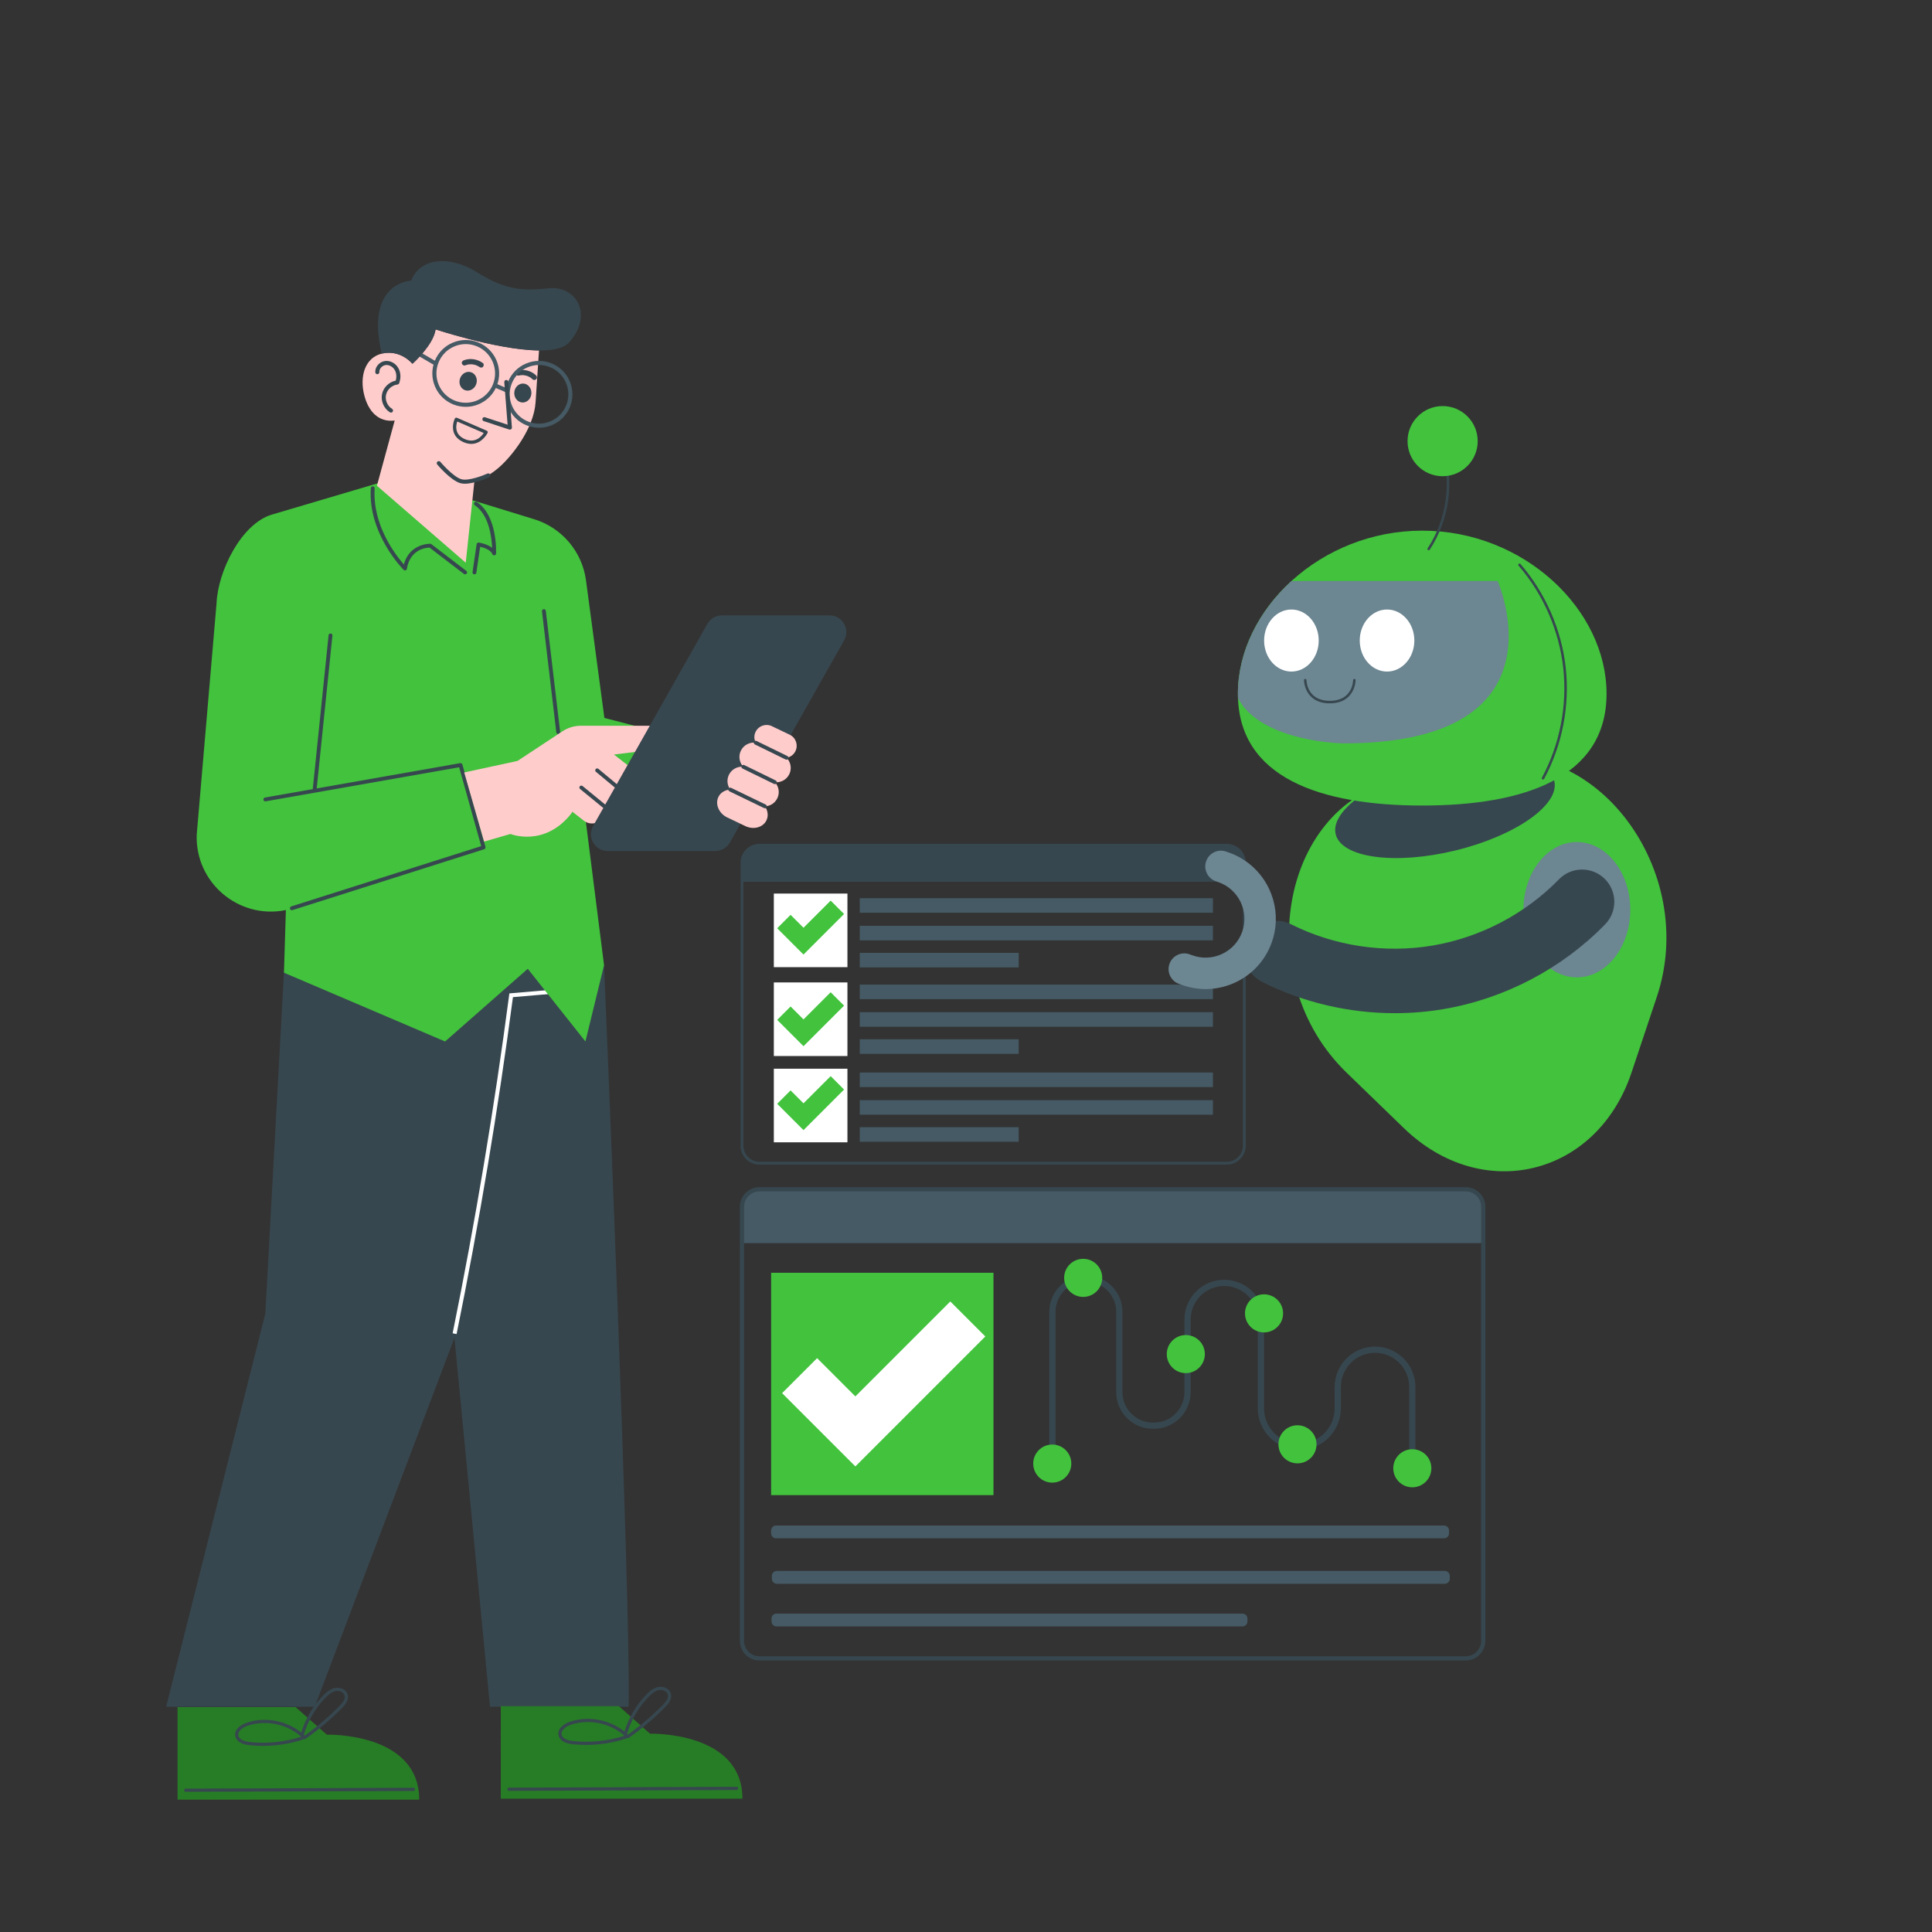<?xml version="1.0" encoding="utf-8"?>
<!-- Generator: Adobe Illustrator 27.5.0, SVG Export Plug-In . SVG Version: 6.00 Build 0)  -->
<svg version="1.1" xmlns="http://www.w3.org/2000/svg" xmlns:xlink="http://www.w3.org/1999/xlink" x="0px" y="0px"
	 viewBox="0 0 500 500" style="enable-background:new 0 0 500 500;" xml:space="preserve">
<rect x="0" y="0" width="500" height="500" fill="#333333" stroke="none"/>
<g id="BACKGROUND">
</g>
<g id="OBJECTS">
	<g>
		<g>
			<g>
				<g>
					<g>
					</g>
				</g>
			</g>
			<g>
				<g>
					<g>
					</g>
				</g>
			</g>
			<g>
				<g>
					<g>
					</g>
				</g>
			</g>
			<g>
				<g>
					<g>
					</g>
				</g>
			</g>
			<g>
				<g>
					<g>
					</g>
				</g>
			</g>
			<g>
				<g>
					<g>
					</g>
				</g>
			</g>
			<g>
				<g>
					<g>
					</g>
				</g>
			</g>
			<g>
				<g>
					<g>
					</g>
				</g>
			</g>
			<g>
				<g>
					<g>
					</g>
				</g>
			</g>
			<g>
				<g>
					<g>
					</g>
				</g>
			</g>
			<g>
				<g>
					<g>
					</g>
				</g>
			</g>
			<g>
				<g>
					<g>
					</g>
				</g>
			</g>
			<g>
				<g>
					<g>
					</g>
				</g>
			</g>
			<g>
				<g>
					<g>
					</g>
				</g>
			</g>
		</g>
	</g>
	<g>
		<g>
			<g>
				<path style="fill:#37474F;" d="M156.327,249.794c0,0,6.975,164.802,6.35,191.906h-35.861l-18.367-190.526L156.327,249.794z"/>
			</g>
			<g>
				<polygon style="fill:#37474F;" points="73.487,251.734 68.668,339.955 43.001,441.7 81.456,441.7 120.147,339.538
					136.587,250.724 				"/>
			</g>
			<g>
				<path style="fill:#FFFFFF;" d="M118.163,345.262l-1.023-0.209c5.863-28.847,10.786-58.302,14.629-87.545l0.055-0.416
					l12.228-1.055l0.09,1.041l-11.392,0.982C128.911,287.19,124.004,316.527,118.163,345.262z"/>
			</g>
			<g>
				<g>
					<path style="fill:#277d25;" d="M45.952,441.804h30.555l8.069,7.126c0,0,23.911-0.675,23.911,16.811H45.952V441.804z"/>
				</g>
			</g>
			<g>
				<g>
					<path style="fill:#37474F;" d="M48.063,463.724c0,0,0.001,0,0.001,0h0.109l58.82-0.221c0.23-0.001,0.416-0.188,0.415-0.418
						c-0.001-0.229-0.187-0.414-0.416-0.414c0,0-0.001,0-0.001,0l-58.93,0.221c-0.23,0.001-0.416,0.188-0.415,0.418
						C47.648,463.539,47.834,463.724,48.063,463.724z"/>
				</g>
			</g>
			<g>
				<g>
					<path style="fill:#37474F;" d="M64.554,451.661c-2.139-0.228-3.443-1.072-3.674-2.377c-0.299-1.688,1.371-2.899,2.892-3.423
						c4.757-1.64,10.269-0.625,14.184,2.503c1.099-3.577,3.046-6.868,5.66-9.552c0.817-0.84,1.825-1.731,3.115-1.979
						c1.312-0.252,2.937,0.416,3.27,1.813c0.317,1.331-0.634,2.513-1.499,3.393c-2.883,2.939-6.063,5.628-9.449,7.99
						c-0.12,0.085-0.271,0.095-0.401,0.042c-0.042,0.039-0.093,0.07-0.151,0.089c-3.358,1.113-6.926,1.683-10.479,1.683
						C66.861,451.843,65.703,451.782,64.554,451.661z M77.757,449.279c-3.712-3.161-9.091-4.225-13.715-2.631
						c-0.975,0.335-2.565,1.237-2.343,2.491c0.225,1.271,2.132,1.607,2.942,1.693c4.431,0.471,9.005,0.004,13.251-1.349
						C77.828,449.43,77.781,449.359,77.757,449.279z M86.887,437.65c-1.064,0.204-1.95,0.995-2.676,1.742
						c-2.605,2.676-4.524,5.977-5.564,9.563c0.071,0.064,0.141,0.13,0.211,0.196c3.239-2.285,6.282-4.872,9.05-7.693
						c0.714-0.728,1.505-1.683,1.283-2.617c-0.188-0.788-1.073-1.228-1.897-1.228C87.155,437.613,87.018,437.624,86.887,437.65z"/>
				</g>
			</g>
			<g>
				<g>
					<path style="fill:#277d25;" d="M129.602,441.554h30.555l8.069,7.126c0,0,23.911-0.675,23.911,16.811h-62.535V441.554z"/>
				</g>
			</g>
			<g>
				<g>
					<path style="fill:#37474F;" d="M131.713,463.473c0,0,0.001,0,0.001,0h0.109l58.82-0.221c0.23-0.001,0.416-0.188,0.415-0.418
						c-0.001-0.229-0.187-0.414-0.416-0.414c0,0-0.001,0-0.001,0l-58.93,0.221c-0.23,0.001-0.416,0.188-0.415,0.418
						C131.298,463.288,131.484,463.473,131.713,463.473z"/>
				</g>
			</g>
			<g>
				<g>
					<path style="fill:#37474F;" d="M148.203,451.41c-2.139-0.228-3.443-1.072-3.674-2.377c-0.299-1.688,1.371-2.899,2.892-3.423
						c4.757-1.64,10.269-0.625,14.184,2.503c1.099-3.577,3.046-6.868,5.66-9.552c0.817-0.84,1.825-1.731,3.115-1.979
						c1.312-0.252,2.937,0.416,3.27,1.813c0.317,1.331-0.634,2.513-1.499,3.393c-2.883,2.939-6.063,5.628-9.449,7.99
						c-0.12,0.085-0.271,0.095-0.401,0.042c-0.042,0.039-0.093,0.07-0.151,0.089c-3.358,1.113-6.926,1.683-10.479,1.683
						C150.511,451.592,149.352,451.531,148.203,451.41z M161.407,449.028c-3.712-3.161-9.091-4.225-13.715-2.631
						c-0.975,0.335-2.565,1.237-2.343,2.491c0.225,1.271,2.132,1.607,2.942,1.693c4.431,0.471,9.005,0.004,13.251-1.349
						C161.477,449.179,161.43,449.108,161.407,449.028z M170.537,437.399c-1.064,0.204-1.95,0.995-2.676,1.742
						c-2.605,2.676-4.524,5.977-5.564,9.563c0.071,0.064,0.141,0.13,0.211,0.196c3.239-2.285,6.282-4.872,9.05-7.693
						c0.714-0.728,1.505-1.683,1.283-2.617c-0.188-0.788-1.073-1.228-1.897-1.228C170.805,437.362,170.667,437.374,170.537,437.399z
						"/>
				</g>
			</g>
		</g>
		<g>
			<g>
				<path style="fill:#42c23d;" d="M151.417,211.064l4.91,38.73l-4.82,19.74l-14.92-18.81l-21.4,18.81l-41.7-17.8l0.5-16.21
					c-12.23,2.5-23.56-7.13-23.07-19.6l5.122-59.748c0.33-8.34,6.453-20.797,14.483-23.047l27.495-8.135l23.95,4.38l16.28,5
					c7.18,2.21,12.42,8.39,13.41,15.83l4.76,35.6l22.43,5.8l0.83,19.46H151.417z"/>
			</g>
			<g>
				<path style="fill:#37474F;" d="M81.456,204.609c-0.017,0-0.034-0.001-0.052-0.002c-0.274-0.028-0.474-0.274-0.446-0.549
					l4.077-39.66c0.029-0.274,0.271-0.465,0.549-0.446c0.274,0.028,0.474,0.274,0.446,0.549l-4.077,39.66
					C81.927,204.418,81.71,204.609,81.456,204.609z"/>
			</g>
			<g>
				<path style="fill:#37474F;" d="M75.526,235.559c-0.212,0-0.409-0.136-0.477-0.349c-0.083-0.264,0.062-0.544,0.325-0.628
					l49.166-15.606l-5.716-20.412l-50.068,8.817c-0.274,0.051-0.532-0.133-0.579-0.405c-0.048-0.272,0.133-0.531,0.405-0.579
					l50.515-8.896c0.256-0.046,0.499,0.11,0.568,0.357l5.969,21.313c0.073,0.26-0.073,0.53-0.33,0.611l-49.626,15.753
					C75.627,235.552,75.576,235.559,75.526,235.559z"/>
			</g>
			<g>
				<path style="fill:#37474F;" d="M144.467,189.969c-0.25,0-0.466-0.187-0.496-0.441l-3.707-31.321
					c-0.032-0.274,0.164-0.522,0.438-0.555c0.273-0.035,0.522,0.164,0.555,0.438l3.707,31.321c0.032,0.274-0.164,0.522-0.438,0.555
					C144.506,189.968,144.487,189.969,144.467,189.969z"/>
			</g>
			<g>
				<path style="fill:#37474F;" d="M120.374,148.64c-0.106,0-0.213-0.034-0.303-0.103l-8.905-6.814
					c-0.865,0.017-5.014,0.37-5.866,5.48c-0.031,0.185-0.162,0.336-0.339,0.394c-0.177,0.06-0.373,0.012-0.505-0.12
					c-0.093-0.092-9.281-9.332-8.487-21.146c0.019-0.275,0.256-0.472,0.533-0.465c0.275,0.019,0.484,0.257,0.465,0.533
					c-0.641,9.54,5.521,17.371,7.555,19.677c1.473-5.495,6.782-5.347,6.834-5.352c0.103,0.004,0.203,0.04,0.284,0.103l9.038,6.917
					c0.219,0.168,0.261,0.481,0.093,0.701C120.674,148.573,120.525,148.64,120.374,148.64z"/>
			</g>
			<g>
				<path style="fill:#37474F;" d="M122.785,148.64c-0.024,0-0.048-0.001-0.073-0.005c-0.273-0.04-0.462-0.294-0.422-0.567
					l1.061-7.228c0.019-0.131,0.09-0.25,0.197-0.329c0.107-0.079,0.243-0.11,0.372-0.093c0.113,0.017,2.131,0.333,3.446,1.36
					c-0.118-2.714-0.809-8.561-4.487-11.013c-0.23-0.153-0.292-0.464-0.139-0.693c0.152-0.23,0.462-0.292,0.693-0.139
					c5.316,3.544,4.965,12.921,4.948,13.318c-0.011,0.239-0.188,0.437-0.425,0.472c-0.234,0.033-0.465-0.101-0.545-0.325
					c-0.379-1.058-2.103-1.657-3.146-1.896l-0.985,6.71C123.242,148.461,123.029,148.64,122.785,148.64z"/>
			</g>
			<g>
				<g>
					<g>
						<path style="fill:#FFCCCC;" d="M173.167,193.524l-14.27,1.75l3.96,3.09c1.45,1.13,1.71,3.23,0.58,4.68
							c-0.66,0.84-1.64,1.28-2.63,1.28c-0.1,0-0.21,0-0.31-0.01c0.36,1.03,0.22,2.24-0.51,3.17c-0.66,0.84-1.65,1.28-2.64,1.28
							c-0.35,0-0.71-0.06-1.05-0.17c0.41,1.06,0.26,2.29-0.48,3.24c-0.66,0.84-1.64,1.28-2.64,1.28c-0.71,0-1.43-0.22-2.04-0.69
							l-3-2.34l-0.4,0.6c-6.95,8.66-15.64,5.15-15.64,5.15l-6.81,1.97l-5.14-17.89l13.79-2.99l11.63-7.67
							c1.41-0.93,3.07-1.43,4.76-1.43h22.84V193.524z"/>
					</g>
				</g>
				<g>
					<path style="fill:#37474F;" d="M156.296,209.094c-0.111,0-0.223-0.037-0.316-0.113l-5.852-4.786
						c-0.214-0.175-0.246-0.49-0.071-0.704c0.175-0.214,0.49-0.246,0.704-0.071l5.852,4.786c0.214,0.175,0.246,0.49,0.071,0.704
						C156.585,209.032,156.441,209.094,156.296,209.094z"/>
				</g>
				<g>
					<path style="fill:#37474F;" d="M160.496,204.814c-0.112,0-0.226-0.038-0.319-0.116l-5.952-4.954
						c-0.212-0.177-0.241-0.492-0.064-0.704c0.176-0.211,0.491-0.241,0.704-0.064l5.952,4.954c0.212,0.177,0.241,0.492,0.064,0.704
						C160.782,204.752,160.64,204.814,160.496,204.814z"/>
				</g>
			</g>
			<g>
				<path style="fill:#37474F;" d="M218.467,165.724l-29.57,52.31c-0.77,1.36-2.21,2.2-3.78,2.2h-27.85c-3.32,0-5.4-3.58-3.77-6.47
					l29.57-52.3c0.77-1.36,2.21-2.2,3.77-2.2h27.86C218.017,159.264,220.097,162.834,218.467,165.724z"/>
			</g>
			<g>
				<g>
					<g>
						<g>
							<path style="fill:#FFCCCC;" d="M205.837,194.444c-0.47,0.92-1.33,1.51-2.28,1.67c0.42,0.42,0.72,0.93,0.9,1.48
								c0.29,0.91,0.24,1.93-0.23,2.84c-0.71,1.4-2.21,2.15-3.69,2c0.38,0.4,0.65,0.88,0.82,1.39c0.29,0.92,0.24,1.94-0.23,2.85
								c-0.63,1.23-1.86,1.96-3.16,2.01c0.17,0.25,0.31,0.51,0.42,0.78c0.39,0.96,0.4,2-0.07,2.92c-0.94,1.82-3.43,2.43-5.54,1.35
								l-4.693-2.243c-1.06-0.54-1.82-1.41-2.21-2.37c-0.39-0.96-0.39-2.01,0.07-2.92c0.57-1.12,1.74-1.78,3.04-1.86
								c-0.23-0.32-0.41-0.68-0.53-1.05c-0.3-0.91-0.24-1.93,0.22-2.84c0.72-1.4,2.22-2.16,3.7-2.01c-0.38-0.4-0.66-0.88-0.82-1.39
								c-0.3-0.91-0.25-1.93,0.22-2.84c0.73-1.44,2.28-2.19,3.8-2c-0.08-0.15-0.14-0.3-0.19-0.46c-0.25-0.77-0.21-1.64,0.19-2.41
								c0.79-1.55,2.71-2.17,4.26-1.37l4.623,2.213c0.78,0.4,1.32,1.08,1.57,1.85C206.277,192.804,206.227,193.674,205.837,194.444z
								"/>
						</g>
					</g>
				</g>
				<g>
					<path style="fill:#37474F;" d="M197.966,209.184c-0.073,0-0.147-0.016-0.217-0.05l-8.983-4.343
						c-0.249-0.12-0.353-0.419-0.232-0.668c0.121-0.247,0.419-0.352,0.668-0.232l8.983,4.343c0.249,0.12,0.353,0.419,0.232,0.668
						C198.33,209.08,198.152,209.184,197.966,209.184z"/>
				</g>
				<g>
					<path style="fill:#37474F;" d="M200.536,202.934c-0.074,0-0.148-0.016-0.219-0.051l-8.163-3.993
						c-0.248-0.122-0.351-0.421-0.229-0.669c0.122-0.248,0.421-0.35,0.669-0.229l8.163,3.993c0.248,0.122,0.351,0.421,0.229,0.669
						C200.899,202.831,200.721,202.934,200.536,202.934z"/>
				</g>
				<g>
					<path style="fill:#37474F;" d="M203.556,196.614c-0.074,0-0.148-0.016-0.219-0.051l-7.983-3.903
						c-0.248-0.121-0.351-0.421-0.229-0.669c0.122-0.248,0.421-0.35,0.669-0.229l7.983,3.903c0.248,0.121,0.351,0.421,0.229,0.669
						C203.919,196.511,203.741,196.614,203.556,196.614z"/>
				</g>
			</g>
		</g>
		<g>
			<g>
				<g>
					<g>
						<path style="fill:#FFCCCC;" d="M94.237,102.15c1.087,4.415,3.81,7.193,7.909,6.682l-4.6,16.877l22.99,19.928l2.233-21.034
							c0,0,2.881-0.632,6.283-3.56c3.402-2.918,9.108-10.13,9.554-16.933l0.892-13.42c-5.595-0.037-12.816-1.58-18.346-3.011
							c-4.87-1.264-8.429-2.435-8.429-2.435c-0.084,0.623-0.279,1.264-0.558,1.905c-1.506,3.485-5.381,6.961-5.381,6.961
							l-0.009,0.065c-0.009-0.009-0.009-0.019-0.019-0.019c-0.028-0.028-0.056-0.056-0.074-0.084
							c-1.31-1.431-3.039-2.398-4.889-2.686c-0.976-0.149-1.989-0.112-2.993,0.13C94.423,92.605,93.066,97.42,94.237,102.15z"/>
					</g>
				</g>
			</g>
			<g>
				<g>
					<g>

							<ellipse transform="matrix(0.066 -0.998 0.998 0.066 24.84 230.025)" style="fill:#37474F;" cx="135.297" cy="101.743" rx="2.454" ry="2.218"/>
					</g>
				</g>
			</g>
			<g>
				<g>
					<g>

							<ellipse transform="matrix(0.316 -0.949 0.949 0.316 -10.828 182.442)" style="fill:#37474F;" cx="121.154" cy="98.733" rx="2.454" ry="2.218"/>
					</g>
				</g>
			</g>
			<g>
				<g>
					<g>
						<path style="fill:#37474F;" d="M133.842,95.9c1.717-0.423,3.59,0,4.883,1.237c0.257,0.246,0.346,0.674,0.087,0.959
							c-0.234,0.258-0.684,0.35-0.959,0.087c-0.127-0.122-0.259-0.237-0.4-0.342c-0.069-0.052-0.139-0.101-0.21-0.149
							c-0.008-0.005-0.016-0.01-0.025-0.015c-0.038-0.022-0.076-0.045-0.114-0.066c-0.153-0.086-0.311-0.163-0.473-0.231
							c-0.081-0.034-0.163-0.065-0.246-0.095c-0.015-0.005-0.029-0.01-0.04-0.014c-0.046-0.014-0.092-0.027-0.138-0.039
							c-0.17-0.045-0.342-0.081-0.516-0.107c-0.087-0.013-0.174-0.023-0.262-0.031c-0.044-0.004-0.087-0.007-0.131-0.01
							c-0.002,0-0.001,0-0.003,0c-0.005,0-0.002,0-0.012,0c-0.176-0.001-0.351,0.004-0.526,0.022
							c-0.087,0.009-0.174,0.02-0.261,0.035c-0.043,0.007-0.086,0.015-0.13,0.023c-0.012,0.002-0.017,0.003-0.022,0.004
							c-0.009,0.002-0.013,0.003-0.025,0.006c-0.344,0.085-0.754-0.02-0.877-0.397C133.341,96.461,133.472,95.991,133.842,95.9z"/>
					</g>
				</g>
			</g>
			<g>
				<g>
					<g>
						<path style="fill:#37474F;" d="M125.008,94.923c-0.257,0.303-0.676,0.245-0.962,0.036c-0.009-0.007-0.014-0.01-0.021-0.015
							c-0.004-0.002-0.009-0.005-0.019-0.012c-0.037-0.024-0.074-0.048-0.111-0.071c-0.075-0.046-0.151-0.09-0.228-0.131
							c-0.155-0.083-0.315-0.154-0.478-0.219c-0.009-0.004-0.006-0.003-0.011-0.005c-0.002-0.001,0,0-0.003-0.001
							c-0.042-0.014-0.083-0.028-0.125-0.04c-0.084-0.026-0.169-0.049-0.254-0.07c-0.171-0.042-0.344-0.074-0.518-0.096
							c-0.048-0.006-0.095-0.011-0.143-0.016c-0.011-0.001-0.026-0.002-0.042-0.002c-0.088-0.003-0.176-0.006-0.263-0.005
							c-0.176,0.001-0.351,0.013-0.525,0.035c-0.044,0.005-0.087,0.012-0.13,0.018c-0.009,0.001-0.019,0.003-0.028,0.005
							c-0.084,0.017-0.168,0.036-0.251,0.058c-0.17,0.045-0.336,0.101-0.5,0.166c-0.354,0.139-0.735-0.117-0.854-0.444
							c-0.132-0.362,0.113-0.724,0.444-0.854c1.665-0.656,3.559-0.339,4.988,0.702C125.28,94.185,125.223,94.669,125.008,94.923z"/>
					</g>
				</g>
			</g>
			<g>
				<g>
					<path style="fill:#37474F;" d="M119.908,114.405c-1.239-0.554-2.063-1.372-2.447-2.43c-0.647-1.78,0.209-3.572,0.246-3.647
						c0.101-0.207,0.348-0.296,0.557-0.206l7.707,3.342c0.108,0.047,0.191,0.135,0.232,0.245c0.04,0.11,0.034,0.232-0.017,0.337
						c-0.017,0.034-1.421,2.837-4.21,2.837C121.356,114.883,120.666,114.745,119.908,114.405z M118.33,109.087
						c-0.183,0.545-0.426,1.589-0.061,2.595c0.302,0.831,0.971,1.483,1.99,1.939c2.733,1.223,4.359-0.691,4.927-1.561
						L118.33,109.087z"/>
				</g>
			</g>
			<g>
				<path style="fill:#37474F;" d="M101.187,106.781c-0.094,0-0.188-0.025-0.274-0.077c-1.582-0.963-2.437-2.974-2.032-4.781
					c0.378-1.693,1.833-3.077,3.53-3.407c0.269-0.945,0.195-1.93-0.211-2.686c-0.481-0.896-1.455-1.456-2.362-1.357
					c-0.918,0.098-1.708,0.961-1.657,1.812c0.018,0.292-0.204,0.542-0.496,0.559c-0.292,0.027-0.542-0.204-0.559-0.496
					c-0.086-1.427,1.104-2.767,2.6-2.926c1.337-0.146,2.727,0.644,3.405,1.908c0.597,1.111,0.662,2.511,0.178,3.84
					c-0.069,0.189-0.24,0.323-0.44,0.345c-1.405,0.151-2.648,1.261-2.957,2.639c-0.309,1.379,0.344,2.913,1.551,3.647
					c0.249,0.152,0.328,0.477,0.177,0.727C101.539,106.69,101.365,106.78,101.187,106.781z"/>
			</g>
			<g>
				<path style="fill:#37474F;" d="M120.306,125.185c-0.42,0-0.814-0.042-1.165-0.14c-2.478-0.689-5.848-4.668-5.99-4.837
					c-0.188-0.223-0.159-0.557,0.064-0.745c0.225-0.188,0.558-0.158,0.745,0.064c0.033,0.039,3.301,3.898,5.465,4.5
					c1.771,0.494,5.456-0.894,6.726-1.471c0.267-0.119,0.579-0.002,0.699,0.263c0.121,0.266,0.003,0.579-0.262,0.699
					C126.414,123.597,122.884,125.185,120.306,125.185z"/>
			</g>
			<g>
				<g>
					<g>
						<path style="fill:#455A64;" d="M120.526,105.288c-1.08,0-2.176-0.204-3.238-0.634c-2.14-0.868-3.814-2.517-4.714-4.643
							c-0.9-2.127-0.917-4.477-0.05-6.617s2.517-3.814,4.643-4.714c2.125-0.9,4.476-0.918,6.617-0.05
							c4.418,1.791,6.555,6.842,4.764,11.26l0,0C127.188,103.248,123.945,105.288,120.526,105.288z M120.536,89.049
							c-1.003,0-2.005,0.202-2.956,0.604c-1.867,0.79-3.314,2.26-4.076,4.138c-0.762,1.879-0.746,3.941,0.043,5.808
							c0.79,1.867,2.26,3.314,4.138,4.076c3.876,1.572,8.312-0.304,9.884-4.181c1.572-3.878-0.304-8.311-4.182-9.883
							C122.467,89.236,121.501,89.049,120.536,89.049z"/>
					</g>
				</g>
				<g>
					<g>
						<path style="fill:#455A64;" d="M139.486,110.698c-1.08,0-2.176-0.203-3.237-0.633c-4.418-1.791-6.555-6.843-4.764-11.261
							c0.868-2.14,2.517-3.814,4.643-4.714c2.125-0.901,4.476-0.918,6.617-0.05c4.418,1.791,6.555,6.842,4.764,11.26l0,0
							C146.149,108.658,142.904,110.698,139.486,110.698z M139.496,94.459c-1.003,0-2.005,0.202-2.956,0.604
							c-1.867,0.79-3.314,2.26-4.076,4.138c-1.572,3.878,0.303,8.311,4.182,9.884c3.875,1.572,8.312-0.303,9.884-4.182
							c1.572-3.878-0.304-8.311-4.182-9.883C141.427,94.646,140.462,94.459,139.496,94.459z"/>
					</g>
				</g>
				<g>
					<g>

							<rect x="107.832" y="86.341" transform="matrix(0.503 -0.864 0.864 0.503 -25.246 139.107)" style="fill:#455A64;" width="1.057" height="10.338"/>
					</g>
				</g>
				<g>
					<g>

							<rect x="129.218" y="98.58" transform="matrix(0.394 -0.919 0.919 0.394 -13.656 180.12)" style="fill:#455A64;" width="1.057" height="3.669"/>
					</g>
				</g>
			</g>
			<g>
				<g>
					<path style="fill:#37474F;" d="M98.8,91.518c1.004-0.242,2.017-0.279,2.993-0.13c1.849,0.288,3.578,1.255,4.889,2.686
						l0.102,0.037c0,0,3.876-3.476,5.381-6.961c0.279-0.641,0.474-1.283,0.558-1.905c0,0,3.56,1.171,8.429,2.435
						c5.53,1.431,12.751,2.974,18.346,3.011c3.55,0.028,6.45-0.548,7.844-2.138c6.31-7.212,1.71-14.647-5.251-13.95
						c-6.673,0.678-11.18,0.558-18.467-4.043c-7.286-4.61-14.954-3.838-17.193,2.063C106.43,72.624,94.395,72.996,98.8,91.518z"/>
				</g>
			</g>
			<g>
				<path style="fill:#37474F;" d="M131.953,111.189c-0.056,0-0.111-0.009-0.166-0.026l-6.593-2.176
					c-0.277-0.092-0.428-0.391-0.336-0.667c0.092-0.277,0.392-0.427,0.667-0.336l5.839,1.927l-0.855-11.007
					c-0.022-0.291,0.195-0.545,0.486-0.568c0.294-0.021,0.545,0.195,0.568,0.486l0.917,11.799c0.014,0.176-0.062,0.348-0.201,0.457
					C132.185,111.151,132.07,111.189,131.953,111.189z"/>
			</g>
		</g>
	</g>
	<g>
		<g>
			<g>
				<path style="fill:#37474F;" d="M317.481,301.405H196.571c-2.715,0-4.923-2.209-4.923-4.924v-73.172
					c0-2.715,2.208-4.924,4.923-4.924h120.911c2.715,0,4.924,2.209,4.924,4.924v73.172
					C322.405,299.196,320.196,301.405,317.481,301.405z M196.571,219.124c-2.308,0-4.186,1.878-4.186,4.186v73.172
					c0,2.308,1.877,4.186,4.186,4.186h120.911c2.308,0,4.186-1.878,4.186-4.186v-73.172c0-2.308-1.877-4.186-4.186-4.186H196.571z"
					/>
			</g>
			<g>
				<path style="fill:#37474F;" d="M322.036,228.202h-130.02v-4.892c0-2.516,2.039-4.555,4.555-4.555h120.91
					c2.516,0,4.555,2.039,4.555,4.555V228.202z"/>
			</g>
			<g>
				<g>

						<rect x="200.265" y="231.252" transform="matrix(-1 -4.488333e-11 4.488333e-11 -1 419.579 481.552)" style="fill:#FFFFFF;" width="19.048" height="19.048"/>
				</g>
			</g>
			<g>
				<g>

						<rect x="200.265" y="254.252" transform="matrix(-1 -4.488333e-11 4.488333e-11 -1 419.579 527.551)" style="fill:#FFFFFF;" width="19.048" height="19.048"/>
				</g>
			</g>
			<g>
				<g>

						<rect x="200.265" y="276.583" transform="matrix(-1 -4.488333e-11 4.488333e-11 -1 419.579 572.213)" style="fill:#FFFFFF;" width="19.048" height="19.048"/>
				</g>
			</g>
			<g>
				<g>
					<g>
						<polygon style="fill:#42c23d;" points="207.945,247.04 201.136,240.23 204.603,236.762 207.945,240.104 214.975,233.074
							218.443,236.542 						"/>
					</g>
				</g>
			</g>
			<g>
				<g>
					<g>
						<polygon style="fill:#42c23d;" points="207.945,270.758 201.136,263.948 204.603,260.481 207.945,263.822 214.975,256.793
							218.442,260.26 						"/>
					</g>
				</g>
			</g>
			<g>
				<g>
					<g>
						<polygon style="fill:#42c23d;" points="207.945,292.474 201.136,285.664 204.603,282.197 207.945,285.538 214.975,278.508
							218.443,281.976 						"/>
					</g>
				</g>
			</g>
			<g>
				<g>
					<g>

							<rect x="222.505" y="232.458" transform="matrix(-1 -4.489665e-11 4.489665e-11 -1 536.412 468.681)" style="fill:#455A64;" width="91.403" height="3.765"/>
					</g>
				</g>
				<g>
					<g>

							<rect x="222.505" y="239.599" transform="matrix(-1 -4.489665e-11 4.489665e-11 -1 536.412 482.962)" style="fill:#455A64;" width="91.403" height="3.765"/>
					</g>
				</g>
				<g>
					<g>

							<rect x="222.505" y="246.603" transform="matrix(-1 -4.489488e-11 4.489488e-11 -1 486.134 496.971)" style="fill:#455A64;" width="41.125" height="3.765"/>
					</g>
				</g>
			</g>
			<g>
				<g>
					<g>

							<rect x="222.505" y="254.82" transform="matrix(-1 -4.489665e-11 4.489665e-11 -1 536.412 513.406)" style="fill:#455A64;" width="91.403" height="3.765"/>
					</g>
				</g>
				<g>
					<g>

							<rect x="222.505" y="261.961" transform="matrix(-1 -4.489665e-11 4.489665e-11 -1 536.412 527.687)" style="fill:#455A64;" width="91.403" height="3.765"/>
					</g>
				</g>
				<g>
					<g>

							<rect x="222.505" y="268.965" transform="matrix(-1 -4.489488e-11 4.489488e-11 -1 486.134 541.696)" style="fill:#455A64;" width="41.125" height="3.765"/>
					</g>
				</g>
			</g>
			<g>
				<g>
					<g>

							<rect x="222.505" y="277.575" transform="matrix(-1 -4.489665e-11 4.489665e-11 -1 536.412 558.915)" style="fill:#455A64;" width="91.403" height="3.765"/>
					</g>
				</g>
				<g>
					<g>

							<rect x="222.505" y="284.716" transform="matrix(-1 -4.489665e-11 4.489665e-11 -1 536.412 573.196)" style="fill:#455A64;" width="91.403" height="3.765"/>
					</g>
				</g>
				<g>
					<g>

							<rect x="222.505" y="291.72" transform="matrix(-1 -4.489488e-11 4.489488e-11 -1 486.134 587.205)" style="fill:#455A64;" width="41.125" height="3.765"/>
					</g>
				</g>
			</g>
		</g>
		<g>
			<g>
				<path style="fill:#42c23d;" d="M428.789,257.977l-6.551,19.602c-8.968,26.809-38.601,34.044-58.914,14.384l-14.847-14.377
					c-24.785-23.994-17.323-68.333,12.742-75.673l21.399-5.225C412.672,189.35,439.728,225.261,428.789,257.977z"/>
			</g>
			<g>

					<ellipse transform="matrix(0.972 -0.237 0.237 0.972 -38.863 94.62)" style="fill:#37474F;" cx="373.8" cy="208.821" rx="29.098" ry="11.416"/>
			</g>
			<g>
				<path style="fill:#42c23d;" d="M415.774,179.521c0,21.766-21.357,28.951-47.703,28.951c-26.346,0-47.703-7.185-47.703-28.951
					s21.357-42.19,47.703-42.19C394.417,137.332,415.774,157.756,415.774,179.521z"/>
			</g>
			<g>
				<path style="fill:#6c8692;" d="M347.666,192.384c0,0-21.194-0.259-27.27-11.671c-0.019-0.389-0.028-0.787-0.028-1.195
					c0-10.828,5.298-21.333,13.867-29.151h53.346C387.581,150.367,406.375,192.384,347.666,192.384z"/>
			</g>
			<g>
				<ellipse style="fill:#FFFFFF;" cx="334.217" cy="165.771" rx="7.067" ry="8.03"/>
			</g>
			<g>
				<ellipse style="fill:#FFFFFF;" cx="358.966" cy="165.771" rx="7.067" ry="8.03"/>
			</g>
			<g>
				<path style="fill:#37474F;" d="M344.152,182.023c-6.576,0-6.683-5.929-6.684-5.989c-0.001-0.18,0.144-0.326,0.323-0.327
					c0.001,0,0.002,0,0.002,0c0.178,0,0.324,0.144,0.325,0.322c0.002,0.218,0.113,5.343,6.033,5.343c5.92,0,6.031-5.125,6.033-5.343
					c0.001-0.178,0.147-0.322,0.325-0.322c0,0,0.001,0,0.002,0c0.179,0.001,0.324,0.147,0.323,0.327
					C350.834,176.094,350.727,182.023,344.152,182.023z"/>
			</g>
			<g>
				<path style="fill:#37474F;" d="M399.334,201.744c-0.052,0-0.104-0.013-0.154-0.039c-0.158-0.085-0.217-0.282-0.132-0.44
					c4.627-8.596,6.587-18.675,5.519-28.379c-1.069-9.705-5.177-19.114-11.566-26.497c-0.117-0.136-0.103-0.341,0.033-0.459
					c0.135-0.118,0.34-0.104,0.459,0.033c6.474,7.481,10.636,17.017,11.72,26.851c1.083,9.834-0.903,20.048-5.593,28.759
					C399.562,201.682,399.451,201.744,399.334,201.744z"/>
			</g>
			<g>
				<path style="fill:#37474F;" d="M369.74,142.407c-0.061,0-0.124-0.018-0.179-0.054c-0.15-0.099-0.191-0.3-0.092-0.451
					c4.937-7.489,6.281-17.071,3.596-25.629c-0.054-0.171,0.042-0.354,0.213-0.407c0.17-0.052,0.354,0.042,0.407,0.213
					c2.744,8.743,1.371,18.531-3.673,26.182C369.95,142.355,369.846,142.407,369.74,142.407z"/>
			</g>
			<g>
				<circle style="fill:#42c23d;" cx="373.35" cy="114.167" r="9.077"/>
			</g>
			<g>
				<ellipse style="fill:#6c8692;" cx="408.092" cy="235.431" rx="13.819" ry="17.51"/>
			</g>
			<g>
				<g>
					<path style="fill:#37474F;" d="M360.983,262.211c-11.869,0-23.731-2.761-34.349-8.099c-4.117-2.069-5.777-7.085-3.708-11.202
						c2.069-4.117,7.084-5.778,11.202-3.707c11.211,5.634,24.199,7.593,36.571,5.516c12.374-2.078,24.01-8.17,32.764-17.156
						c3.215-3.301,8.497-3.37,11.799-0.153c3.3,3.215,3.369,8.498,0.154,11.799c-11.21,11.506-26.11,19.307-41.954,21.968
						C369.338,261.869,365.16,262.211,360.983,262.211z"/>
				</g>
			</g>
			<g>
				<g>
					<g>
					</g>
				</g>
			</g>
			<g>
				<g>
					<g>
						<g>
							<path style="fill:#6c8692;" d="M330.177,238.434c-0.064,1.821-0.405,3.661-1.05,5.467c-1.633,4.573-4.95,8.235-9.338,10.314
								c-4.388,2.078-9.323,2.323-13.896,0.689l-0.771-0.275c-2.114-0.755-3.218-3.081-2.461-5.196
								c0.755-2.114,3.082-3.216,5.196-2.461l0.771,0.275c2.527,0.903,5.255,0.767,7.68-0.381c2.425-1.149,4.259-3.173,5.162-5.7
								c1.864-5.218-0.864-10.978-6.081-12.842l-0.771-0.276c-2.114-0.756-3.214-3.082-2.46-5.197
								c0.756-2.114,3.082-3.216,5.197-2.46l0.771,0.275C325.759,223.394,330.447,230.733,330.177,238.434z"/>
						</g>
					</g>
				</g>
			</g>
		</g>
		<g>
			<g>
				<rect x="199.565" y="329.391" style="fill:#42c23d;" width="57.544" height="57.544"/>
			</g>
			<g>
				<path style="fill:#455A64;" d="M383.868,321.719H192.016v-9.385c0-2.516,2.039-4.555,4.555-4.555h182.743
					c2.516,0,4.555,2.039,4.555,4.555V321.719z"/>
			</g>
			<g>
				<path style="fill:#37474F;" d="M379.313,429.734H196.571c-2.812,0-5.099-2.287-5.099-5.099V312.335c0-2.813,2.288-5.1,5.099-5.1
					h182.743c2.812,0,5.1,2.287,5.1,5.1v112.301C384.413,427.447,382.125,429.734,379.313,429.734z M196.571,308.323
					c-2.211,0-4.01,1.8-4.01,4.012v112.301c0,2.211,1.799,4.011,4.01,4.011h182.743c2.211,0,4.011-1.8,4.011-4.011V312.335
					c0-2.212-1.799-4.012-4.011-4.012H196.571z"/>
			</g>
			<g>
				<g>
					<g>
						<polygon style="fill:#FFFFFF;" points="221.369,379.509 202.407,360.547 211.468,351.487 221.369,361.388 245.939,336.817
							255,345.878 						"/>
					</g>
				</g>
			</g>
			<g>
				<path style="fill:#455A64;" d="M373.716,398.121H200.862c-0.714,0-1.297-0.584-1.297-1.297v-0.73
					c0-0.714,0.584-1.297,1.297-1.297h172.854c0.714,0,1.297,0.584,1.297,1.297v0.73
					C375.013,397.538,374.43,398.121,373.716,398.121z"/>
			</g>
			<g>
				<path style="fill:#455A64;" d="M373.904,409.876H201.05c-0.714,0-1.297-0.584-1.297-1.297v-0.73
					c0-0.714,0.584-1.297,1.297-1.297h172.854c0.714,0,1.297,0.584,1.297,1.297v0.73
					C375.201,409.292,374.617,409.876,373.904,409.876z"/>
			</g>
			<g>
				<path style="fill:#455A64;" d="M321.549,420.917H200.956c-0.714,0-1.297-0.584-1.297-1.297v-0.73
					c0-0.714,0.584-1.297,1.297-1.297h120.593c0.714,0,1.297,0.584,1.297,1.297v0.73
					C322.846,420.333,322.262,420.917,321.549,420.917z"/>
			</g>
			<g>
				<g>
					<g>
						<g>
							<path style="fill:#37474F;" d="M336.272,375.218c-5.927,0-10.748-4.821-10.748-10.747v-22.968c0-4.793-3.9-8.693-8.693-8.693
								s-8.693,3.9-8.693,8.693v18.8c0,5.218-4.245,9.463-9.463,9.463h-0.335c-5.218,0-9.463-4.245-9.463-9.463v-20.794
								c0-4.332-3.524-7.855-7.855-7.855c-4.331,0-7.854,3.524-7.854,7.855v38.94c0,0.444-0.359,0.804-0.804,0.804
								s-0.804-0.36-0.804-0.804v-38.94c0-5.218,4.244-9.463,9.462-9.463c5.218,0,9.463,4.245,9.463,9.463v20.794
								c0,4.332,3.524,7.855,7.855,7.855h0.335c4.332,0,7.855-3.524,7.855-7.855v-18.8c0-5.68,4.62-10.3,10.3-10.3
								c5.679,0,10.3,4.621,10.3,10.3v22.968c0,5.04,4.1,9.14,9.14,9.14c5.04,0,9.139-4.1,9.139-9.14v-5.527
								c0-5.762,4.688-10.45,10.45-10.45s10.45,4.688,10.45,10.45v22.595c0,0.444-0.359,0.804-0.804,0.804s-0.804-0.36-0.804-0.804
								v-22.595c0-4.875-3.966-8.842-8.842-8.842s-8.842,3.966-8.842,8.842v5.527C347.019,370.396,342.198,375.218,336.272,375.218z
								"/>
						</g>
					</g>
				</g>
				<g>
					<g>
						<circle style="fill:#42c23d;" cx="280.328" cy="330.712" r="4.929"/>
					</g>
				</g>
				<g>
					<g>
						<circle style="fill:#42c23d;" cx="306.887" cy="350.438" r="4.929"/>
					</g>
				</g>
				<g>
					<g>
						<circle style="fill:#42c23d;" cx="327.134" cy="339.9" r="4.929"/>
					</g>
				</g>
				<g>
					<g>
						<circle style="fill:#42c23d;" cx="335.787" cy="373.787" r="4.929"/>
					</g>
				</g>
				<g>
					<g>
						<circle style="fill:#42c23d;" cx="365.507" cy="379.985" r="4.929"/>
					</g>
				</g>
				<g>
					<g>
						<circle style="fill:#42c23d;" cx="272.326" cy="378.775" r="4.929"/>
					</g>
				</g>
			</g>
		</g>
	</g>
	<g>
		<g>
			<g>
				<g>
					<g>
						<g>
						</g>
					</g>
				</g>
				<g>
					<g>
						<g>
						</g>
					</g>
				</g>
				<g>
					<g>
						<g>
						</g>
					</g>
				</g>
			</g>
		</g>
		<g>
		</g>
	</g>
	<g>
	</g>
</g>
</svg>
